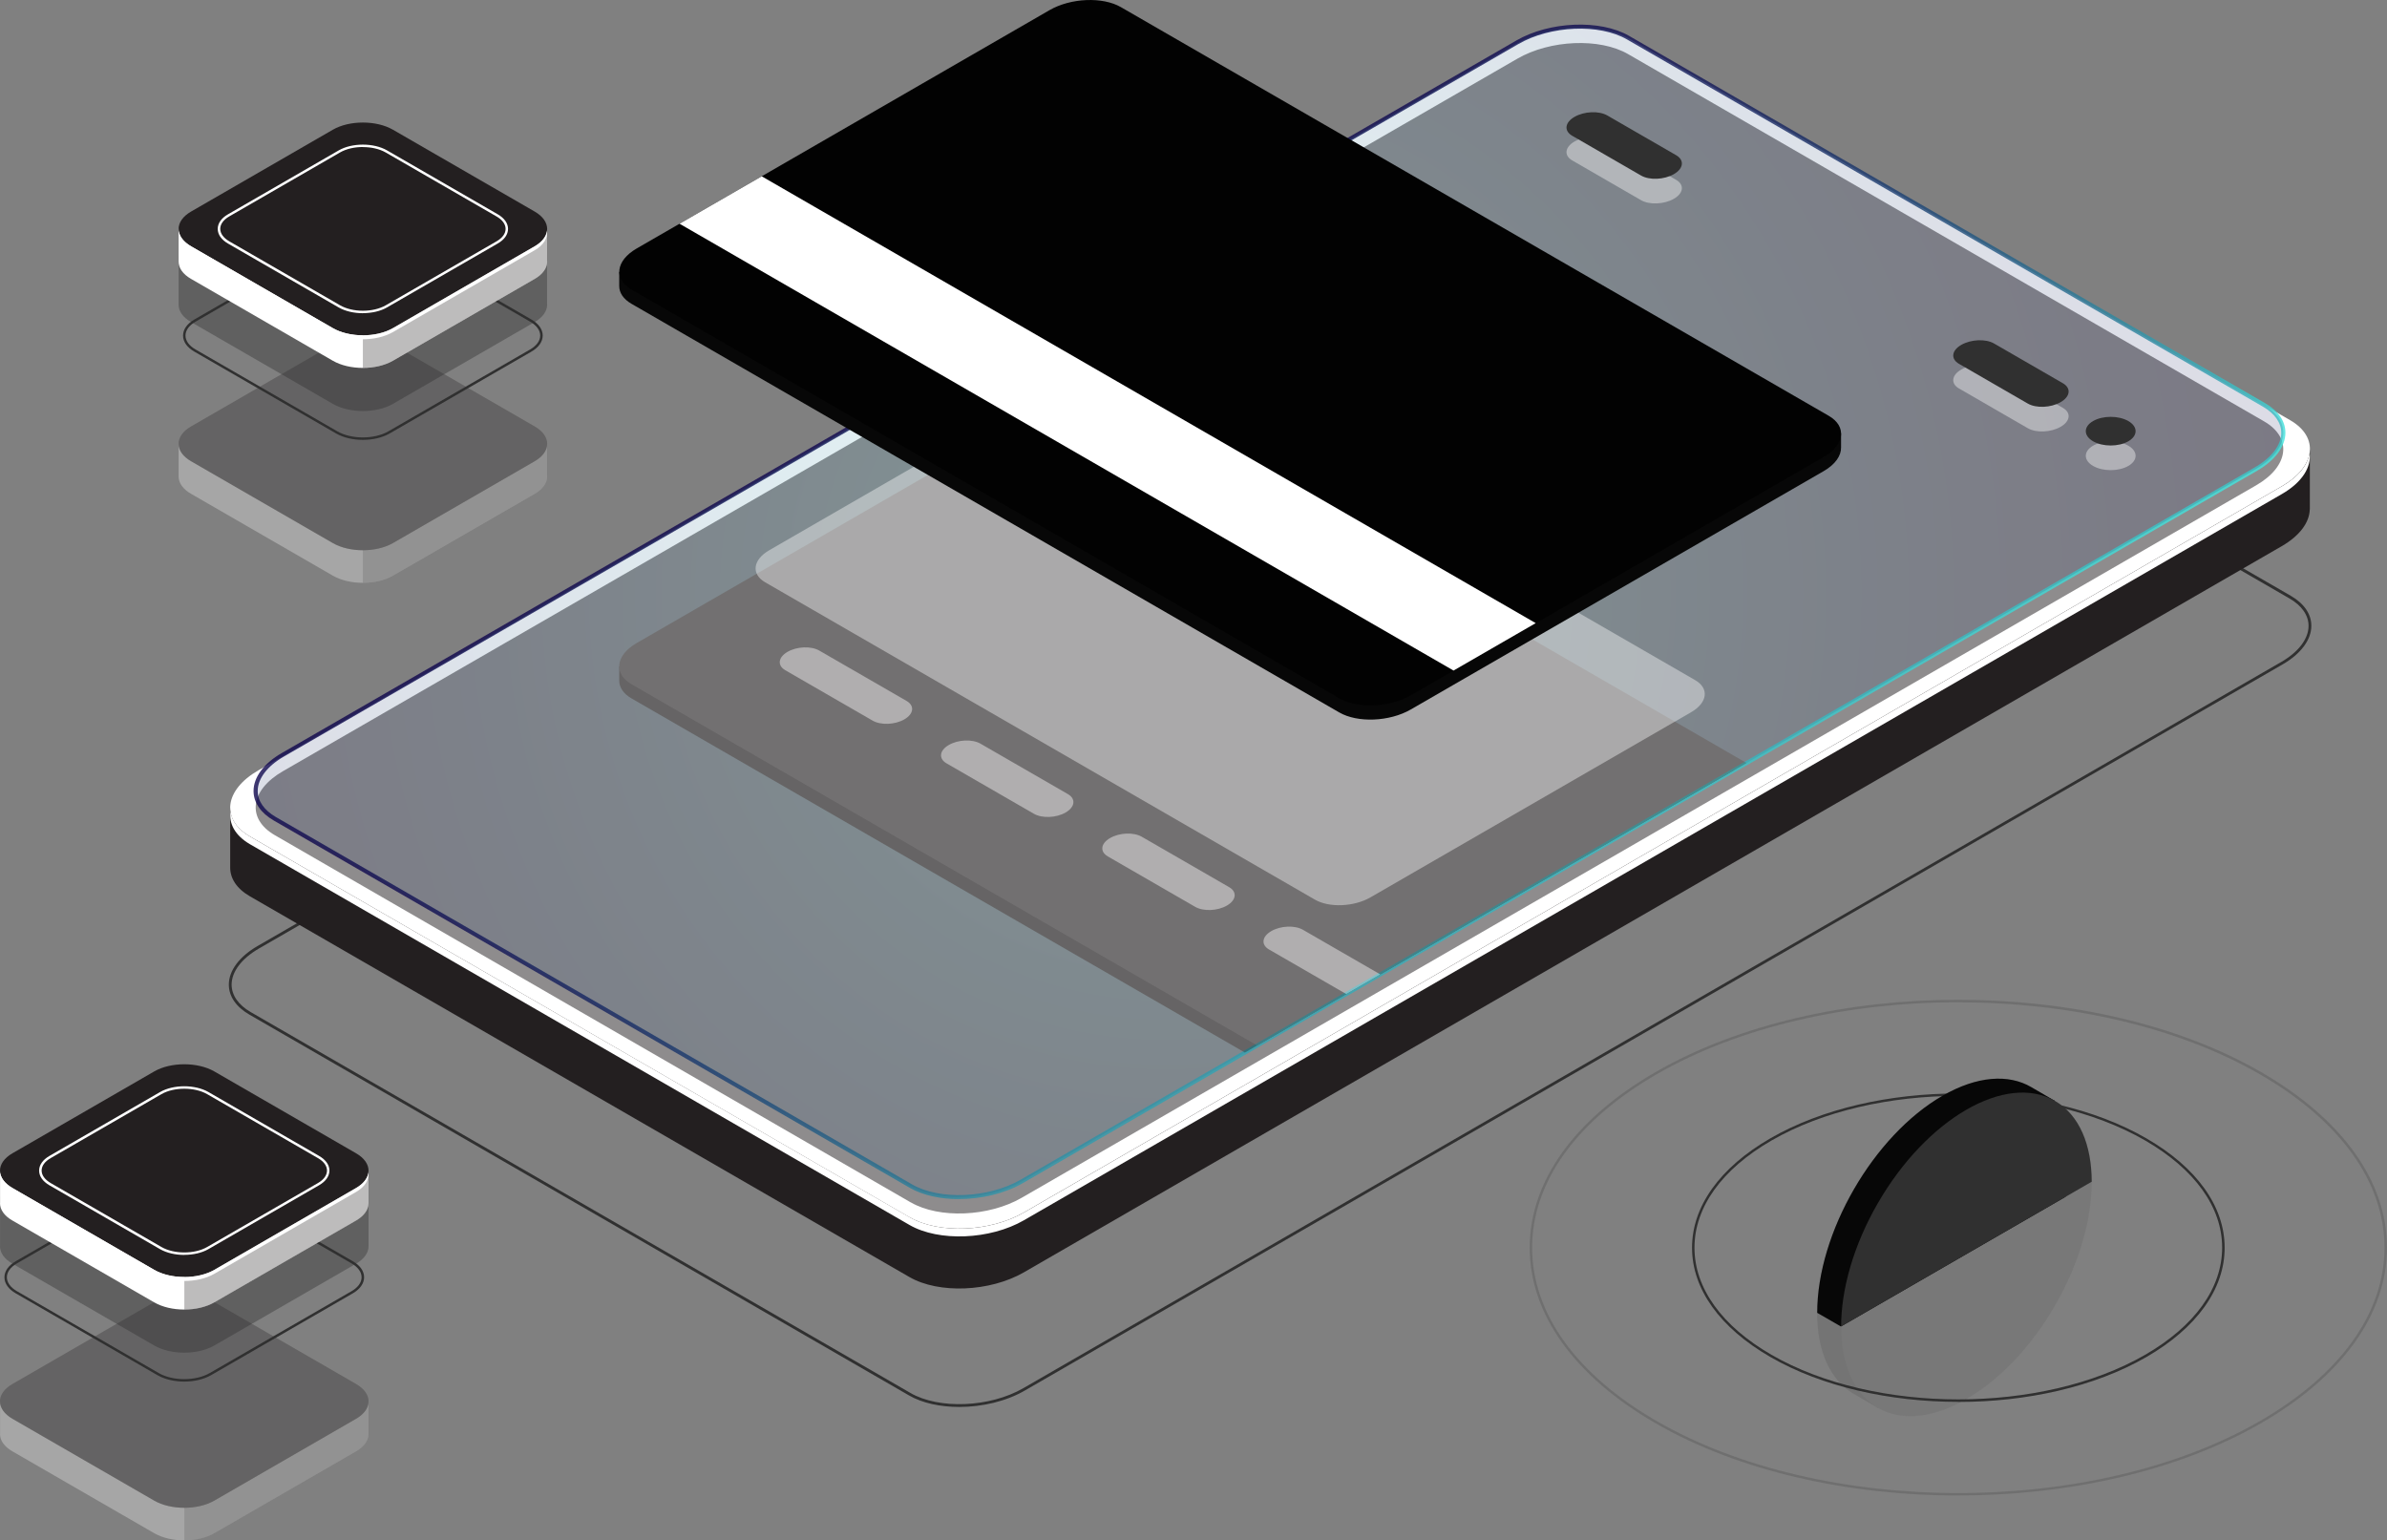 <?xml version="1.0" encoding="UTF-8"?><svg xmlns="http://www.w3.org/2000/svg" xmlns:xlink="http://www.w3.org/1999/xlink" viewBox="0 0 333.17 215.02"><rect x="0" y="0" width="333.17" height="215.02" fill="#808080" stroke="none"/><defs><linearGradient id="d" x1="217.71" y1="139.17" x2="136.67" y2="31.64" gradientUnits="userSpaceOnUse"><stop offset="0" stop-color="#42e8e0"/><stop offset=".11" stop-color="#36b5bf"/><stop offset=".22" stop-color="#2c87a0"/><stop offset=".34" stop-color="#235f86"/><stop offset=".46" stop-color="#1b3e71"/><stop offset=".58" stop-color="#162560"/><stop offset=".71" stop-color="#121355"/><stop offset=".85" stop-color="#0f084e"/><stop offset="1" stop-color="#0f054c"/></linearGradient><radialGradient id="e" cx="162.74" cy="82.9" fx="162.74" fy="82.9" r="227.21" gradientUnits="userSpaceOnUse"><stop offset="0" stop-color="#42e8e0"/><stop offset=".11" stop-color="#36b5bf"/><stop offset=".22" stop-color="#2c87a0"/><stop offset=".34" stop-color="#235f86"/><stop offset=".46" stop-color="#1b3e71"/><stop offset=".58" stop-color="#162560"/><stop offset=".71" stop-color="#121355"/><stop offset=".85" stop-color="#0f084e"/><stop offset="1" stop-color="#0f054c"/></radialGradient><clipPath id="f"><path d="M127.14,165.56L38.36,114.29c-3.96-2.29-3.46-6.28,1.11-8.92L211.79,5.9c4.57-2.64,11.49-2.93,15.45-.64l88.78,51.27c3.96,2.29,3.46,6.28-1.11,8.92l-172.32,99.46c-4.57,2.64-11.49,2.93-15.45,.64Z" style="fill:url(#e); mix-blend-mode:lighten; opacity:.5;"/></clipPath><clipPath id="g"><polygon points="245.96 178.82 256.95 185.16 300.72 159.89 300.72 111.29 245.96 142.91 245.96 178.82" style="fill:none;"/></clipPath></defs><g style="isolation:isolate;"><g id="b"><g id="c"><path d="M133.89,196.39c-2.64,0-5.15-.53-7.03-1.62l-92.06-53.15c-1.85-1.07-2.86-2.55-2.86-4.18,0-1.95,1.46-3.92,4.01-5.39L211.52,30.68c4.78-2.75,12.03-3.05,16.17-.66l92.06,53.15c1.85,1.07,2.86,2.55,2.86,4.18,0,1.95-1.46,3.92-4.01,5.39l-175.58,101.37c-2.61,1.51-5.96,2.28-9.14,2.28Zm-6.83-1.96c4.03,2.33,11.11,2.03,15.77-.66l175.58-101.37c2.42-1.4,3.81-3.24,3.81-5.04,0-1.48-.95-2.84-2.67-3.83L227.49,30.36c-4.03-2.33-11.11-2.03-15.77,.66L36.14,132.4c-2.42,1.4-3.81,3.24-3.81,5.04,0,1.48,.95,2.84,2.66,3.83l92.06,53.15Z" style="fill:#303030;"/><g><path d="M322.42,62.8l-13.22,2.28L227.59,17.96c-4.09-2.36-11.24-2.07-15.97,.66L55.51,108.76l-23.38,4.03v8.29s0,0,0,0c-.01,1.51,.89,2.96,2.75,4.03l92.06,53.15c4.09,2.36,11.24,2.07,15.97-.66l175.58-101.37c2.54-1.47,3.86-3.34,3.9-5.13h.01v-8.29Z" style="fill:#231f20;"/><path d="M126.95,169.91L34.89,116.76c-4.09-2.36-3.58-6.49,1.15-9.22L211.62,6.16c4.73-2.73,11.88-3.03,15.97-.66l92.06,53.15c4.09,2.36,3.58,6.49-1.15,9.22l-175.58,101.37c-4.73,2.73-11.88,3.03-15.97,.66Z" style="fill:#fff;"/><path d="M318.51,67.87l-175.58,101.37c-4.73,2.73-11.88,3.03-15.97,.66L34.89,116.76c-1.64-.95-2.53-2.18-2.71-3.49-.25,1.7,.63,3.36,2.71,4.57l92.06,53.15c4.09,2.36,11.24,2.07,15.97-.66l175.58-101.37c2.83-1.63,4.14-3.77,3.86-5.73-.24,1.64-1.54,3.31-3.86,4.65Z" style="fill:#fff;"/><path d="M127.14,167.85L38.36,116.58c-3.96-2.29-3.46-6.28,1.11-8.92L211.79,8.19c4.57-2.64,11.49-2.93,15.45-.64l88.78,51.27c3.96,2.29,3.46,6.28-1.11,8.92l-172.32,99.46c-4.57,2.64-11.49,2.93-15.45,.64Z" style="fill:#231f20; opacity:.51;"/></g><path d="M133.85,167.38c-2.57,0-5.02-.52-6.85-1.57L38.21,114.53c-1.82-1.05-2.82-2.51-2.82-4.12,0-1.92,1.43-3.85,3.93-5.29L211.65,5.65c4.64-2.68,11.71-2.97,15.74-.64l88.78,51.27c1.82,1.05,2.82,2.51,2.82,4.12,0,1.92-1.43,3.85-3.93,5.3l-172.32,99.46c-2.54,1.46-5.8,2.21-8.89,2.21Zm-6.57-2.07c3.87,2.24,10.68,1.95,15.17-.64l172.32-99.46c2.31-1.34,3.64-3.08,3.64-4.8,0-1.4-.9-2.68-2.53-3.63L227.1,5.51c-3.88-2.24-10.68-1.95-15.17,.64L39.61,105.61c-2.31,1.33-3.64,3.08-3.64,4.8,0,1.4,.9,2.69,2.53,3.63l88.78,51.27Z" style="fill:url(#d); mix-blend-mode:lighten; opacity:.8;"/><g style="opacity:.3;"><path d="M127.14,165.56L38.36,114.29c-3.96-2.29-3.46-6.28,1.11-8.92L211.79,5.9c4.57-2.64,11.49-2.93,15.45-.64l88.78,51.27c3.96,2.29,3.46,6.28-1.11,8.92l-172.32,99.46c-4.57,2.64-11.49,2.93-15.45,.64Z" style="fill:url(#e); mix-blend-mode:lighten; opacity:.5;"/><g style="clip-path:url(#f);"><g><path d="M256.97,115.57l-1.28-.17c-.14-.1-.28-.2-.44-.29l-98.79-57.04c-2.55-1.47-7.01-1.29-9.96,.41l-57.63,33.27c-.77,.44-1.35,.95-1.76,1.47l-.68-.2v1.99h0c0,.93,.57,1.82,1.72,2.48l98.79,57.04c2.55,1.47,7.01,1.29,9.96-.41l57.63-33.27c1.65-.95,2.47-2.17,2.44-3.33h0s0-1.97,0-1.97Z" style="fill:#070707;"/><path d="M186.94,152.55l-98.79-57.04c-2.55-1.47-2.23-4.05,.71-5.75l57.63-33.27c2.95-1.7,7.41-1.89,9.96-.41l98.79,57.04c2.55,1.47,2.23,4.05-.71,5.75l-57.63,33.27c-2.95,1.7-7.41,1.89-9.96,.41Z" style="fill:#303030;"/></g><g><path d="M121.8,100.59l-12.2-7.04c-1.13-.66-.99-1.8,.32-2.56h0c1.31-.76,3.29-.84,4.43-.18l12.2,7.04c1.13,.66,.99,1.8-.32,2.56h0c-1.31,.76-3.29,.84-4.43,.18Z" style="fill:#fff;"/><path d="M144.31,113.59l-12.2-7.04c-1.13-.66-.99-1.8,.32-2.56h0c1.31-.76,3.29-.84,4.43-.18l12.2,7.04c1.13,.66,.99,1.8-.32,2.56h0c-1.31,.76-3.29,.84-4.43,.18Z" style="fill:#fff;"/><path d="M166.82,126.58l-12.2-7.04c-1.13-.66-.99-1.8,.32-2.56h0c1.31-.76,3.29-.84,4.43-.18l12.2,7.04c1.13,.66,.99,1.8-.32,2.56h0c-1.31,.76-3.29,.84-4.43,.18Z" style="fill:#fff;"/><path d="M189.32,139.57l-12.2-7.04c-1.13-.66-.99-1.8,.32-2.56h0c1.31-.76,3.29-.84,4.43-.18l12.2,7.04c1.13,.66,.99,1.8-.32,2.56h0c-1.31,.76-3.29,.84-4.43,.18Z" style="fill:#fff;"/></g></g></g><path d="M297.06,65.04c-1.36,.78-3.55,.78-4.91,0-1.36-.78-1.36-2.05,0-2.83,1.36-.78,3.55-.78,4.91,0,1.36,.78,1.36,2.05,0,2.83Z" style="fill:#fff; opacity:.4;"/><path d="M278.33,51.39l9.61,5.55c1.17,.68,1.03,1.86-.33,2.64h0c-1.36,.78-3.4,.87-4.58,.19l-9.61-5.55c-1.17-.68-1.03-1.86,.33-2.64h0c1.36-.78,3.4-.87,4.58-.19Z" style="fill:#fff; opacity:.4;"/><path d="M224.35,19.56l9.61,5.55c1.17,.68,1.03,1.86-.33,2.64h0c-1.36,.78-3.41,.87-4.58,.19l-9.61-5.55c-1.17-.68-1.03-1.86,.33-2.64h0c1.36-.78,3.4-.87,4.58-.19Z" style="fill:#fff; opacity:.4;"/><path d="M297.06,61.6c-1.36,.78-3.55,.78-4.91,0-1.36-.78-1.36-2.05,0-2.83,1.36-.78,3.55-.78,4.91,0,1.36,.78,1.36,2.05,0,2.83Z" style="fill:#303030;"/><path d="M278.33,47.95l9.61,5.55c1.17,.68,1.03,1.86-.33,2.64h0c-1.36,.78-3.4,.87-4.58,.19l-9.61-5.55c-1.17-.68-1.03-1.86,.33-2.64h0c1.36-.78,3.4-.87,4.58-.19Z" style="fill:#303030;"/><path d="M224.35,16.12l9.61,5.55c1.17,.68,1.03,1.86-.33,2.64h0c-1.36,.78-3.41,.87-4.58,.19l-9.61-5.55c-1.17-.68-1.03-1.86,.33-2.64h0c1.36-.78,3.4-.87,4.58-.19Z" style="fill:#303030;"/><g><g style="opacity:.3;"><path d="M51.44,200.1v-4.48s-1.24-.69-1.24-.69c-.35,2.12-2.84,3.51-4.92,3.8l-14.17,8.29-6.19,2.23-19.74-10.19,.46-.26c-1.69-.79-2.6-2.59-3.51-4.24l-1.33,.79-.79,.22v4.6H0c0,.88,.58,1.76,1.74,2.42l19.78,11.42c2.32,1.34,6.08,1.34,8.4,0l19.78-11.42c1.14-.66,1.72-1.52,1.74-2.38,0-.04,0-.08,0-.12h0Z" style="fill:#fff;"/><path d="M45.28,198.73l-14.17,8.29-5.38,1.94v6.06c1.52,0,3.04-.33,4.2-1l19.78-11.42c1.14-.66,1.72-1.52,1.74-2.38,0-.04,0-.08,0-.12h0s0-4.48,0-4.48l-1.13-.63h-.12c-.39,2.08-2.85,3.45-4.91,3.74Z" style="fill:#231f20; opacity:.3;"/><path d="M21.52,209.46L1.74,198.04c-2.32-1.34-2.32-3.51,0-4.85l19.78-11.42c2.32-1.34,6.08-1.34,8.4,0l19.78,11.42c2.32,1.34,2.32,3.51,0,4.85l-19.78,11.42c-2.32,1.34-6.08,1.34-8.4,0Z" style="fill:#231f20;"/><g style="opacity:.3;"><path d="M21.52,209.46L1.74,198.04c-2.32-1.34-2.32-3.51,0-4.85l19.78-11.42c2.32-1.34,6.08-1.34,8.4,0l19.78,11.42c2.32,1.34,2.32,3.51,0,4.85l-19.78,11.42c-2.32,1.34-6.08,1.34-8.4,0Z" style="fill:#231f20;"/></g></g><g><path d="M25.72,192.85c-1.35,0-2.7-.3-3.73-.89l-19.78-11.42c-1.03-.59-1.59-1.39-1.59-2.25s.57-1.66,1.59-2.25l19.78-11.42c2.06-1.19,5.4-1.19,7.46,0l19.78,11.42c1.03,.59,1.59,1.39,1.59,2.25s-.57,1.66-1.59,2.25l-19.78,11.42c-1.03,.59-2.38,.89-3.73,.89Zm0-28.78c-1.29,0-2.57,.28-3.56,.85l-19.78,11.42c-.92,.53-1.42,1.22-1.42,1.95s.5,1.42,1.42,1.95l19.78,11.42c1.96,1.13,5.15,1.13,7.11,0l19.78-11.42c.92-.53,1.42-1.22,1.42-1.95s-.5-1.42-1.42-1.95l-19.78-11.42c-.98-.57-2.27-.85-3.56-.85Z" style="fill:#303030;"/><g><path d="M51.44,173.9v-6.77l-1.24-.69c-.35,2.12-2.84,3.51-4.92,3.8l-14.17,8.29-6.19,2.23-19.74-10.19,.46-.26c-1.69-.79-2.6-2.59-3.51-4.24l-1.33,.79-.79,.22v6.89H0c0,.88,.58,1.76,1.74,2.42l19.78,11.42c2.32,1.34,6.08,1.34,8.4,0l19.78-11.42c1.14-.66,1.72-1.52,1.74-2.38,0-.04,0-.08,0-.12h0Z" style="fill:#303030; opacity:.4;"/><g><path d="M51.44,167.88v-4.48l-1.24-.69c-.35,2.12-2.84,3.51-4.92,3.8l-14.17,8.29-6.19,2.23-19.74-10.19,.46-.26c-1.69-.79-2.6-2.59-3.51-4.24l-1.33,.79-.79,.22v4.6H0c0,.88,.58,1.76,1.74,2.42l19.78,11.42c2.32,1.34,6.08,1.34,8.4,0l19.78-11.42c1.14-.66,1.72-1.52,1.74-2.38,0-.04,0-.08,0-.12h0Z" style="fill:#fff;"/><path d="M45.28,166.51l-14.17,8.29-5.38,1.94v6.06c1.52,0,3.04-.33,4.2-1l19.78-11.42c1.14-.66,1.72-1.52,1.74-2.38,0-.04,0-.08,0-.12h0s0-4.48,0-4.48l-1.13-.63h-.12c-.39,2.08-2.85,3.45-4.91,3.74Z" style="fill:#231f20; opacity:.3;"/><path d="M21.52,177.25L1.74,165.83c-2.32-1.34-2.32-3.51,0-4.85l19.78-11.42c2.32-1.34,6.08-1.34,8.4,0l19.78,11.42c2.32,1.34,2.32,3.51,0,4.85l-19.78,11.42c-2.32,1.34-6.08,1.34-8.4,0Z" style="fill:#231f20;"/><path d="M25.72,175.17c-1.22,0-2.44-.27-3.37-.8h0l-15.45-8.92c-.93-.54-1.44-1.26-1.44-2.05s.51-1.51,1.44-2.05l15.45-8.92c1.86-1.07,4.88-1.07,6.74,0l15.45,8.92c.93,.54,1.44,1.26,1.44,2.04,0,.78-.51,1.51-1.44,2.05l-15.45,8.92c-.93,.54-2.15,.8-3.37,.8Zm0-23.2c-1.16,0-2.31,.25-3.19,.76l-15.45,8.92c-.82,.47-1.27,1.09-1.27,1.74s.45,1.27,1.27,1.75l15.45,8.92c1.76,1.02,4.63,1.02,6.39,0l15.45-8.92c.82-.47,1.27-1.09,1.27-1.75,0-.65-.45-1.27-1.27-1.74l-15.45-8.92c-.88-.51-2.04-.76-3.2-.76Z" style="fill:#fff;"/><path d="M49.7,165.83l-19.78,11.42c-2.32,1.34-6.08,1.34-8.4,0L1.74,165.83c-1.04-.6-1.61-1.36-1.72-2.15-.14,.97,.44,1.96,1.72,2.7l19.78,11.42c2.32,1.34,6.08,1.34,8.4,0l19.78-11.42c1.28-.74,1.85-1.74,1.72-2.7-.11,.78-.68,1.55-1.72,2.15Z" style="fill:#fff;"/></g></g></g></g><g style="opacity:.3;"><path d="M76.36,66.44v-4.48l-1.24-.69c-.35,2.12-2.84,3.51-4.92,3.8l-14.17,8.29-6.19,2.23-19.74-10.19,.46-.26c-1.69-.79-2.6-2.59-3.51-4.24l-1.33,.79-.79,.22v4.6h0c0,.88,.58,1.76,1.74,2.42l19.78,11.42c2.32,1.34,6.08,1.34,8.4,0l19.78-11.42c1.14-.66,1.72-1.52,1.74-2.38,0-.04,0-.08,0-.12h0Z" style="fill:#fff;"/><path d="M70.2,65.06l-14.17,8.29-5.38,1.94v6.06c1.52,0,3.04-.33,4.2-1l19.78-11.42c1.14-.66,1.72-1.52,1.74-2.38,0-.04,0-.08,0-.12h0s0-4.48,0-4.48l-1.13-.63h-.12c-.39,2.08-2.85,3.45-4.91,3.74Z" style="fill:#231f20; opacity:.3;"/><path d="M46.45,75.8l-19.78-11.42c-2.32-1.34-2.32-3.51,0-4.85l19.78-11.42c2.32-1.34,6.08-1.34,8.4,0l19.78,11.42c2.32,1.34,2.32,3.51,0,4.85l-19.78,11.42c-2.32,1.34-6.08,1.34-8.4,0Z" style="fill:#231f20;"/><g style="opacity:.3;"><path d="M46.45,75.8l-19.78-11.42c-2.32-1.34-2.32-3.51,0-4.85l19.78-11.42c2.32-1.34,6.08-1.34,8.4,0l19.78,11.42c2.32,1.34,2.32,3.51,0,4.85l-19.78,11.42c-2.32,1.34-6.08,1.34-8.4,0Z" style="fill:#231f20;"/></g></g><g><path d="M50.65,61.4c-1.35,0-2.7-.3-3.73-.89l-19.78-11.42c-1.03-.59-1.59-1.39-1.59-2.25s.57-1.66,1.59-2.25l19.78-11.42c2.06-1.19,5.4-1.19,7.46,0l19.78,11.42c1.03,.59,1.59,1.39,1.59,2.25s-.57,1.66-1.59,2.25l-19.78,11.42c-1.03,.59-2.38,.89-3.73,.89Zm0-28.78c-1.29,0-2.57,.28-3.56,.85l-19.78,11.42c-.92,.53-1.42,1.22-1.42,1.95s.5,1.42,1.42,1.95l19.78,11.42c1.96,1.13,5.15,1.13,7.11,0l19.78-11.42c.91-.53,1.42-1.22,1.42-1.95s-.5-1.42-1.42-1.95l-19.78-11.42c-.98-.57-2.27-.85-3.56-.85Z" style="fill:#303030;"/><g><path d="M76.36,42.46v-6.77l-1.24-.69c-.35,2.12-2.84,3.51-4.92,3.8l-14.17,8.29-6.19,2.23-19.74-10.19,.46-.26c-1.69-.79-2.6-2.59-3.51-4.24l-1.33,.79-.79,.22v6.89h0c0,.88,.58,1.76,1.74,2.42l19.78,11.42c2.32,1.34,6.08,1.34,8.4,0l19.78-11.42c1.14-.66,1.72-1.52,1.74-2.38,0-.04,0-.08,0-.12h0Z" style="fill:#303030; opacity:.4;"/><g><path d="M76.36,36.44v-4.48l-1.24-.69c-.35,2.12-2.84,3.51-4.92,3.8l-14.17,8.29-6.19,2.23-19.74-10.19,.46-.26c-1.69-.79-2.6-2.59-3.51-4.24l-1.33,.79-.79,.22v4.6h0c0,.88,.58,1.76,1.74,2.42l19.78,11.42c2.32,1.34,6.08,1.34,8.4,0l19.78-11.42c1.14-.66,1.72-1.52,1.74-2.38,0-.04,0-.08,0-.12h0Z" style="fill:#fff;"/><path d="M70.2,35.06l-14.17,8.29-5.38,1.94v6.06c1.52,0,3.04-.33,4.2-1l19.78-11.42c1.14-.66,1.72-1.52,1.74-2.38,0-.04,0-.08,0-.12h0s0-4.48,0-4.48l-1.13-.63h-.12c-.39,2.08-2.85,3.45-4.91,3.74Z" style="fill:#231f20; opacity:.3;"/><path d="M46.45,45.8l-19.78-11.42c-2.32-1.34-2.32-3.51,0-4.85l19.78-11.42c2.32-1.34,6.08-1.34,8.4,0l19.78,11.42c2.32,1.34,2.32,3.51,0,4.85l-19.78,11.42c-2.32,1.34-6.08,1.34-8.4,0Z" style="fill:#231f20;"/><path d="M50.65,43.72c-1.22,0-2.44-.27-3.37-.8h0l-15.45-8.92c-.93-.54-1.44-1.26-1.44-2.05,0-.78,.51-1.51,1.44-2.04l15.45-8.92c1.86-1.07,4.88-1.07,6.74,0l15.45,8.92c.93,.54,1.44,1.26,1.44,2.04s-.51,1.51-1.44,2.04l-15.45,8.92c-.93,.54-2.15,.8-3.37,.8Zm0-23.2c-1.16,0-2.31,.25-3.19,.76l-15.45,8.92c-.82,.47-1.27,1.09-1.27,1.74,0,.65,.45,1.27,1.27,1.75l15.45,8.92c1.76,1.02,4.63,1.02,6.39,0l15.45-8.92c.82-.47,1.27-1.09,1.27-1.74s-.45-1.27-1.27-1.74l-15.45-8.92c-.88-.51-2.04-.76-3.2-.76Z" style="fill:#fff;"/><path d="M74.63,34.38l-19.78,11.42c-2.32,1.34-6.08,1.34-8.4,0l-19.78-11.42c-1.04-.6-1.61-1.36-1.72-2.15-.14,.97,.44,1.96,1.72,2.7l19.78,11.42c2.32,1.34,6.08,1.34,8.4,0l19.78-11.42c1.28-.74,1.85-1.74,1.72-2.7-.11,.78-.68,1.55-1.72,2.15Z" style="fill:#fff;"/></g></g></g><g><path d="M183.54,125.58l-76.74-44.3c-1.98-1.14-1.73-3.14,.56-4.47l44.77-25.85c2.29-1.32,5.75-1.47,7.74-.32l76.74,44.3c1.98,1.14,1.73,3.14-.56,4.47l-44.77,25.85c-2.29,1.32-5.75,1.47-7.74,.32Z" style="fill:#fff; opacity:.4;"/><path d="M256.97,60.49l-1.28-.17c-.14-.1-.28-.2-.44-.29L156.46,2.99c-2.55-1.47-7.01-1.29-9.96,.41l-57.63,33.27c-.77,.44-1.35,.95-1.76,1.47l-.68-.2v1.99h0c0,.93,.57,1.82,1.72,2.48l98.79,57.04c2.55,1.47,7.01,1.29,9.96-.41l57.63-33.27c1.65-.95,2.47-2.17,2.44-3.33h0s0-1.97,0-1.97Z" style="fill:#070707;"/><path d="M186.94,97.47L88.16,40.43c-2.55-1.47-2.23-4.05,.71-5.75L146.5,1.41c2.95-1.7,7.41-1.89,9.96-.41l98.79,57.04c2.55,1.47,2.23,4.05-.71,5.75l-57.63,33.27c-2.95,1.7-7.41,1.89-9.96,.41Z" style="fill:#020202;"/><polygon points="202.88 93.6 94.85 31.23 106.32 24.61 214.35 86.98 202.88 93.6" style="fill:#fff;"/></g><g><g style="opacity:.1;"><path d="M253.64,183.24c0-11.15,7.83-24.71,17.49-30.29,4.84-2.79,9.22-3.05,12.38-1.21h0s3.31,1.93,3.31,1.93l-.96,.09c1.74,2.13,2.76,5.28,2.76,9.29,0,11.15-7.83,24.71-17.49,30.29-3.32,1.92-6.42,2.64-9.06,2.31l.07,.89-3.36-1.96s-.03-.02-.04-.02l-.14-.08h0c-3.07-1.87-4.97-5.74-4.97-11.23Z" style="fill:#070707;"/><ellipse cx="274.47" cy="175.1" rx="24.73" ry="14.28" transform="translate(-14.41 325.24) rotate(-60)" style="fill:#303030;"/></g><path d="M273.34,208.75c-15.31,0-30.62-3.36-42.27-10.09-11.32-6.54-17.56-15.24-17.56-24.5s6.24-17.97,17.56-24.51c23.31-13.46,61.23-13.46,84.54,0,11.32,6.54,17.56,15.24,17.56,24.5s-6.24,17.97-17.56,24.5c-11.65,6.73-26.96,10.09-42.27,10.09Zm0-68.85c-15.25,0-30.49,3.35-42.1,10.05-11.21,6.47-17.39,15.07-17.39,24.21s6.17,17.73,17.39,24.2c23.21,13.4,60.98,13.4,84.19,0,11.21-6.47,17.39-15.07,17.39-24.2s-6.17-17.73-17.39-24.2c-11.6-6.7-26.85-10.05-42.1-10.05Z" style="fill:#303030; opacity:.2;"/><path d="M273.34,195.68c-9.51,0-19.01-2.09-26.25-6.27h0c-7.04-4.07-10.92-9.48-10.92-15.25,0-5.77,3.88-11.19,10.92-15.26,14.47-8.36,38.03-8.36,52.5,0,7.04,4.07,10.92,9.49,10.92,15.26s-3.88,11.19-10.92,15.26c-7.24,4.18-16.74,6.27-26.25,6.27Zm0-42.71c-9.44,0-18.89,2.08-26.08,6.23-6.93,4-10.75,9.32-10.75,14.96,0,5.64,3.82,10.95,10.75,14.95h0c14.38,8.3,37.78,8.3,52.15,0,6.93-4,10.75-9.31,10.75-14.96s-3.82-10.95-10.75-14.96c-7.19-4.15-16.63-6.23-26.08-6.23Z" style="fill:#303030;"/><g style="clip-path:url(#g);"><g><path d="M253.64,183.24c0-11.15,7.83-24.71,17.49-30.29,4.84-2.79,9.22-3.05,12.38-1.21h0s3.31,1.93,3.31,1.93l-.96,.09c1.74,2.13,2.76,5.28,2.76,9.29,0,11.15-7.83,24.71-17.49,30.29-3.32,1.92-6.42,2.64-9.06,2.31l.07,.89-3.36-1.96s-.03-.02-.04-.02l-.14-.08h0c-3.07-1.87-4.97-5.74-4.97-11.23Z" style="fill:#070707;"/><ellipse cx="274.47" cy="175.1" rx="24.73" ry="14.28" transform="translate(-14.41 325.24) rotate(-60)" style="fill:#303030;"/></g></g></g></g></g></g></svg>